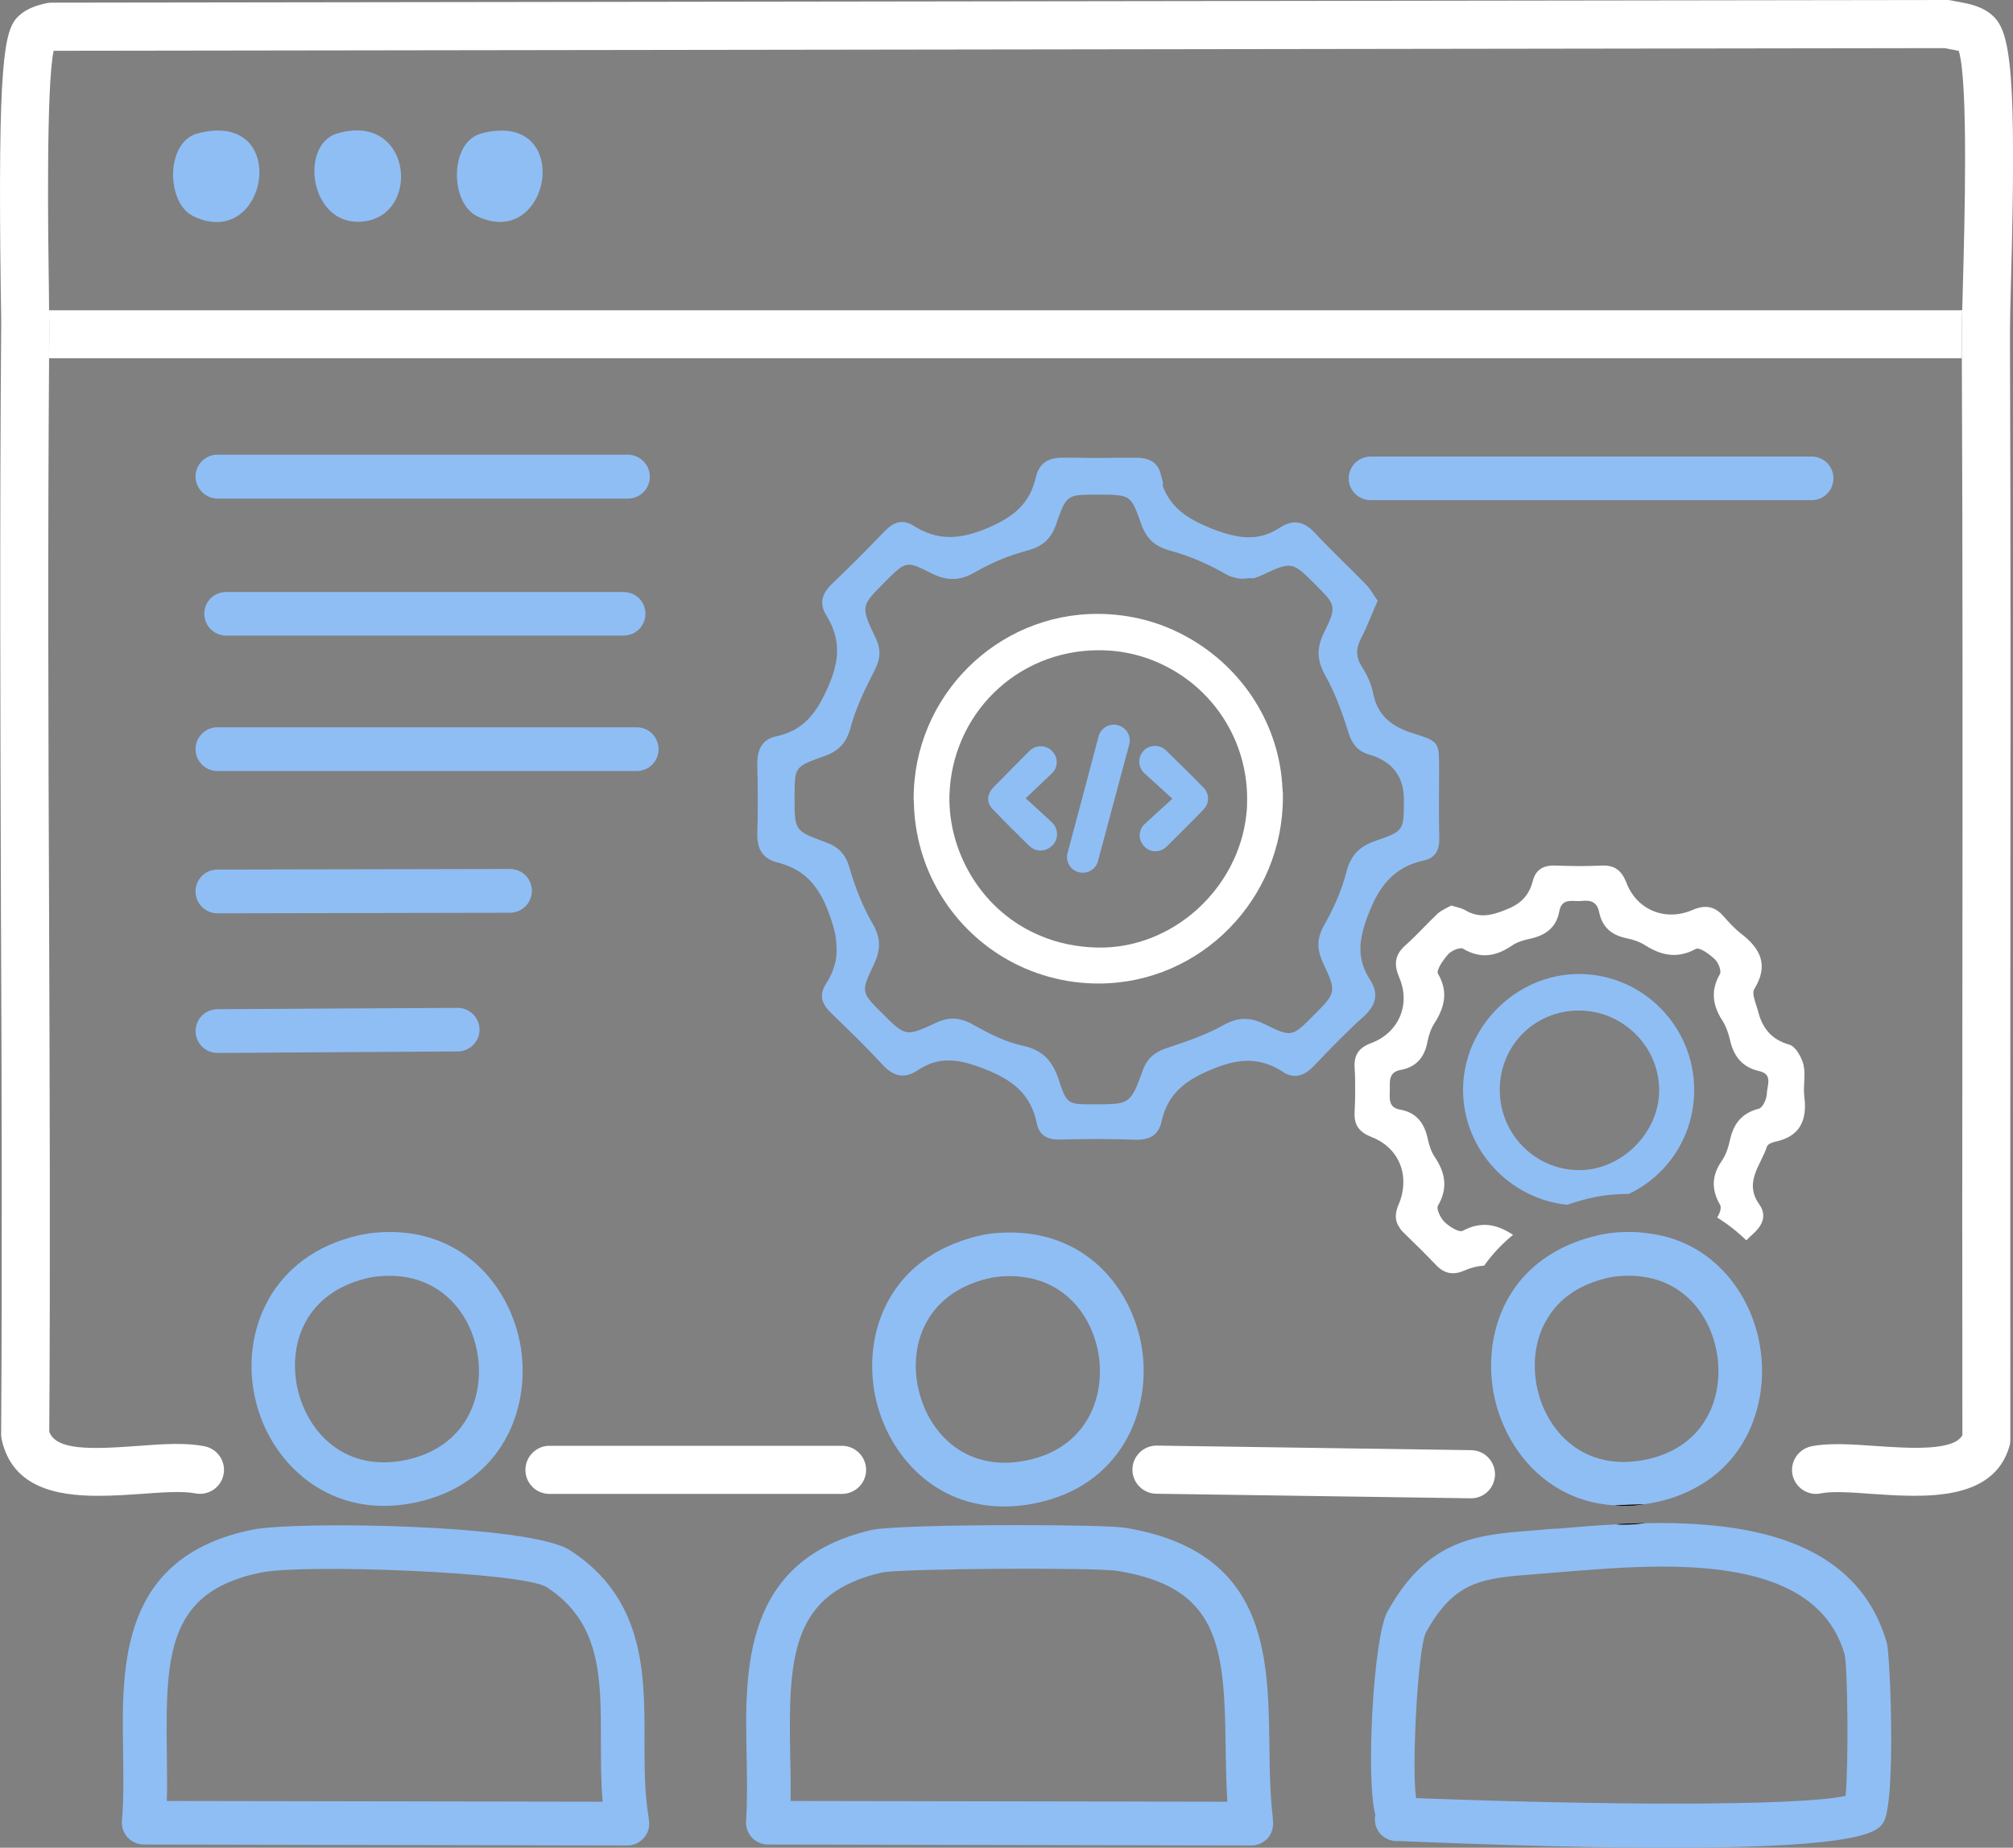<?xml version="1.0" encoding="UTF-8"?>
<svg id="Layer_2" data-name="Layer 2" xmlns="http://www.w3.org/2000/svg" viewBox="0 0 105.82 97.13"><rect x="0" y="0" width="105.82" height="97.13" fill="#808080" stroke="none"/>
  <defs>
    <style>
      .cls-1 {
        fill: #fff;
      }

      .cls-2 {
        fill: none;
      }

      .cls-3 {
        fill: #8fbef5;
      }
    </style>
  </defs>
  <g id="Layer_1-2" data-name="Layer 1">
    <g>
      <g id="Generative_Object" data-name="Generative Object">
        <g>
          <g>
            <path class="cls-3" d="M10.17,11.37c-1.45-.69-1.48-3.92.23-4.36,4.94-1.28,3.71,6.24-.23,4.36Z"/>
            <path class="cls-3" d="M25.09,11.37c-1.45-.69-1.48-3.92.23-4.36,4.9-1.27,3.66,6.21-.23,4.36Z"/>
            <path class="cls-3" d="M19.35,11.6c-3.03.62-3.71-3.98-1.61-4.59,3.82-1.1,4.38,4.02,1.61,4.59Z"/>
          </g>
          <path class="cls-3" d="M66.9,95.47c-.14-1.22-.16-2.51-.17-3.77-.07-4.76-.14-10.16-7.58-11.39-.58-.09-2.98-.14-5.6-.14-3.3,0-6.95.08-7.71.25-6.8,1.57-6.69,7.31-6.59,11.91.02,1.2.04,2.33-.03,3.41-.02.31.09.62.31.86.22.23.52.36.84.36l25.41.05c.32,0,.63-.13.85-.37.21-.24.32-.56.29-.88l-.02-.29ZM41.56,94.67c.01-.8,0-1.6-.02-2.38-.1-5.26.07-8.53,4.82-9.63,1.01-.21,11.21-.28,12.41-.08,5.29.87,5.59,3.89,5.66,9.16.01.98.03,1.98.09,2.97l-22.96-.04Z"/>
          <path class="cls-3" d="M34.08,95.42c-.2-1.24-.2-2.61-.2-3.93.01-3.5.01-7.47-3.92-10-2.12-1.37-14.42-1.54-16.69-1.08-6.96,1.42-6.87,7.09-6.8,11.65.02,1.23.04,2.5-.06,3.65-.03.32.08.64.3.88.22.23.52.37.84.37l25.43.05c.32,0,.63-.13.85-.38.22-.24.33-.56.29-.89l-.04-.32ZM8.77,94.67c.03-.88,0-1.78,0-2.65-.01-.45-.01-.88-.01-1.3,0-4.4.54-7.16,4.97-8.06,2.29-.46,13.65-.03,14.99.76,2.87,1.85,2.87,4.73,2.87,8.07,0,1.07,0,2.16.09,3.22l-22.91-.04Z"/>
          <path class="cls-3" d="M60.05,71.01c-.45-3.22-3-6.53-7.59-6.2-.48.03-.97.12-1.49.28-4.5,1.32-5.69,5.39-4.89,8.61.7,2.81,3.04,5.49,6.7,5.49.52,0,1.07-.05,1.64-.17,4.5-.91,6.07-4.79,5.63-8.01ZM53.96,76.77c-3.12.64-5.09-1.36-5.65-3.63-.11-.44-.17-.9-.17-1.35,0-1.89,1.01-3.78,3.48-4.5.36-.11.69-.17,1.01-.19.15-.01.3-.02.44-.02,2.84,0,4.4,2.09,4.7,4.25.31,2.26-.74,4.82-3.81,5.44Z"/>
          <path class="cls-3" d="M27.38,70.84c-.52-3.24-3.18-6.52-7.79-6.03-.36.04-.74.12-1.18.24-4.36,1.23-5.8,5.26-4.96,8.62.72,2.92,3.2,5.49,6.74,5.49.53,0,1.08-.06,1.66-.18,4.54-.97,6.04-4.9,5.53-8.14ZM21.37,76.74c-3.15.67-5.13-1.34-5.7-3.62-.56-2.29.26-4.99,3.36-5.86.31-.09.57-.14.8-.16,3.14-.34,4.92,1.82,5.28,4.11.36,2.27-.65,4.86-3.74,5.53Z"/>
          <g>
            <g>
              <path d="M84.93,80.13c.12.02.24.02.37.02h.01c.38,0,.76-.02,1.15-.08-.52.01-1.03.03-1.53.06ZM84.87,79.13c.14.02.28.02.43.02h.01c.35,0,.71-.02,1.09-.08-.52.01-1.03.03-1.53.06Z"/>
              <path class="cls-2" d="M86.46,80.07c-.52.01-1.03.03-1.53.06M72.38,95.66s0-.02-.01-.03M84.93,80.13c.12.02.24.02.37.02h.01c.38,0,.76-.02,1.15-.08-.52.01-1.03.03-1.53.06ZM84.87,79.13c.14.02.28.02.43.02h.01c.35,0,.71-.02,1.09-.08-.52.01-1.03.03-1.53.06ZM84.93,80.13c.12.02.24.02.37.02h.01c.38,0,.76-.02,1.15-.08-.52.01-1.03.03-1.53.06Z"/>
            </g>
            <g>
              <path d="M84.87,79.13c.14.02.28.02.43.02h.01c.35,0,.71-.02,1.09-.08-.52.01-1.03.03-1.53.06ZM84.93,80.13c.12.02.24.02.37.02h.01c.38,0,.76-.02,1.15-.08-.52.01-1.03.03-1.53.06Z"/>
              <path class="cls-2" d="M84.87,79.13c.14.02.28.02.43.02h.01c.35,0,.71-.02,1.09-.08M83.93,66.14h-.01M84.93,80.13c.12.02.24.02.37.02h.01c.38,0,.76-.02,1.15-.08-.52.01-1.03.03-1.53.06Z"/>
              <path class="cls-3" d="M99.19,86.37c-1.26-4.4-5.25-5.86-9.47-6.21-.81-.07-1.63-.1-2.44-.1-.27,0-.55,0-.82.01-.39.06-.77.08-1.15.08h-.01c-.13,0-.25,0-.37-.02-1.1.06-2.15.15-3.1.23h-.19s-1.01.09-1.01.09c-3,.23-5.58.42-7.71,4.3-.72,1.33-1.13,8.77-.62,10.66-.07.33.01.67.22.94.22.27.55.43.9.43h.19c6.04.25,10.63.35,14.12.35,10.43,0,11-.89,11.28-1.34.67-1.07.35-8.83.18-9.42ZM97.02,94.4c-1.19.28-4.61.41-8.99.41-4.04,0-8.9-.11-13.59-.29-.24-1.6.09-7.75.5-8.67,1.52-2.78,2.97-2.89,5.87-3.11l1.21-.1c1.62-.13,3.48-.29,5.35-.29,4.28,0,8.52.83,9.6,4.62.16.71.21,5.82.05,7.43Z"/>
              <path class="cls-3" d="M92.55,70.96c-.22-1.58-.94-3.17-2.15-4.34-.97-.95-2.26-1.63-3.86-1.8-.28-.04-.58-.06-.88-.06-.27,0-.56.01-.85.04-.37.04-.75.11-1.19.23-.76.21-1.43.5-2.01.85-.66.39-1.21.87-1.66,1.4-1.5,1.79-1.84,4.19-1.37,6.26.44,1.91,1.63,3.77,3.48,4.79.81.45,1.75.74,2.81.8.5-.03,1.01-.05,1.53-.06.01.01.02.01.03,0,.13-.01.26-.04.39-.06.94-.17,1.75-.48,2.45-.88,2.72-1.54,3.65-4.56,3.28-7.17ZM86.4,76.75c-.37.07-.72.1-1.05.1-2.51,0-4.07-1.82-4.53-3.82-.3-1.33-.14-2.79.67-3.95.56-.82,1.45-1.48,2.73-1.83.32-.09.57-.14.81-.16.21-.02.4-.03.6-.03.22,0,.43.01.63.04,2.39.28,3.73,2.19,4.02,4.18.33,2.31-.75,4.89-3.88,5.47Z"/>
            </g>
          </g>
        </g>
        <g>
          <path class="cls-1" d="M103.15,16.31c-.01.49-.02.89-.02,1.16v1.36H2.58c0-.43.01-.85.01-1.28,0-.27,0-.7-.01-1.24h100.57Z"/>
          <path class="cls-1" d="M105.71,14.92c-.03,1.14-.05,2.04-.05,2.54.04,11.45.03,23.09.02,34.34,0,7.95-.01,15.9,0,23.86,0,.12-.01.23-.04.34-.84,2.97-4.53,2.71-7.23,2.53-1.03-.08-2.1-.15-2.68-.03-.68.15-1.35-.29-1.5-.97-.14-.68.29-1.35.98-1.5.92-.19,2.11-.11,3.38-.02,1.75.12,4.12.28,4.57-.57-.01-7.88-.01-15.76,0-23.64.01-10.81.02-21.96-.03-32.97v-1.36c0-.27.01-.67.02-1.16.01-.42.03-.92.04-1.46.08-2.93.29-10.54-.22-12.17-.11-.03-.31-.07-.43-.09-.11-.02-.22-.04-.32-.06L2.85,2.67h-.03c-.4,1.86-.29,9.86-.25,12.59,0,.38.01.74.01,1.05.01.54.01.97.01,1.24,0,.43-.01.85-.01,1.28-.07,9.7-.04,19.54,0,29.06.03,8.97.07,18.24.01,27.37.36.98,2.16.93,4.63.75,1.31-.1,2.54-.19,3.55.02.68.14,1.12.81.98,1.49-.14.68-.81,1.12-1.49.98-.66-.13-1.78-.05-2.86.03-.7.05-1.48.1-2.25.1-2.24,0-4.48-.47-5.05-2.91-.02-.1-.04-.2-.04-.3.06-9.17.03-18.5-.01-27.52-.03-9.95-.07-20.24.01-30.37.01-.42,0-1.22-.02-2.24C-.12,3.25.21,1.59.95.87c.49-.48,1.14-.62,1.48-.7.09-.02.18-.03.27-.03l99.65-.14c.11,0,.21.02.31.04.1.03.21.04.32.06.52.1,1.23.22,1.79.74.92.85,1.25,2.99.94,14.08Z"/>
          <path class="cls-1" d="M78.59,77.52c0,.14-.03.27-.07.39-.17.5-.64.85-1.19.85h-.02l-16.53-.24c-.7-.01-1.26-.59-1.25-1.28.01-.7.58-1.25,1.27-1.25h.01l16.54.24s.07,0,.11.01c.64.06,1.14.62,1.13,1.28Z"/>
          <path class="cls-3" d="M27.96,46.83c0,.63-.51,1.14-1.14,1.15l-15.39.03c-.63,0-1.15-.51-1.15-1.15s.51-1.15,1.15-1.15l15.38-.03c.64,0,1.15.51,1.15,1.15Z"/>
          <path class="cls-3" d="M10.28,25.05c0-.64.52-1.15,1.15-1.15h21.58c.64.01,1.15.53,1.15,1.16s-.51,1.15-1.15,1.15H11.43c-.63-.01-1.15-.53-1.15-1.16Z"/>
          <path class="cls-3" d="M33.93,32.26c0,.64-.51,1.15-1.15,1.15H11.89c-.64,0-1.15-.51-1.15-1.15s.51-1.14,1.15-1.14h20.89c.64,0,1.15.51,1.15,1.14Z"/>
          <path class="cls-3" d="M34.62,39.38c0,.64-.51,1.15-1.15,1.15H11.43c-.63,0-1.15-.51-1.15-1.15s.52-1.15,1.15-1.15h22.04c.64,0,1.15.52,1.15,1.15Z"/>
          <path class="cls-3" d="M25.21,54.12c0,.63-.51,1.15-1.15,1.15l-12.62.08h-.01c-.63,0-1.14-.51-1.15-1.14,0-.64.51-1.15,1.14-1.16l12.63-.07h.01c.63,0,1.14.51,1.15,1.14Z"/>
          <path class="cls-3" d="M96.38,25.15c0,.63-.51,1.14-1.14,1.14h-23.19c-.64,0-1.15-.51-1.15-1.14s.51-1.15,1.15-1.15h23.19c.63,0,1.14.51,1.14,1.15Z"/>
          <path class="cls-1" d="M45.53,77.27c0,.69-.57,1.26-1.27,1.26h-15.38c-.7,0-1.26-.57-1.26-1.26s.56-1.27,1.26-1.27h15.38c.7,0,1.27.57,1.27,1.27Z"/>
        </g>
      </g>
      <g>
        <path class="cls-3" d="M75.65,40.47c0-1.43.03-1.49-1.3-1.9-1.14-.35-1.93-.9-2.17-2.14-.09-.48-.32-.96-.58-1.37-.35-.54-.32-1-.03-1.55.31-.6.55-1.25.85-1.93-.21-.29-.36-.59-.58-.82-.89-.92-1.83-1.79-2.7-2.73-.55-.6-1.13-.76-1.83-.31-1.18.78-2.25.59-3.58.08-.14-.06-.27-.11-.4-.17-.03-.02-.07-.03-.09-.04h0c-1.02-.45-1.73-1.04-2.11-2.02v-.22c-.03-.11-.06-.24-.1-.37-.15-.72-.68-.93-1.37-.92-.32,0-.62.01-.94,0-.7.02-1.4.02-2.1,0h-.71c-.78-.02-1.29.27-1.46,1.04-.32,1.37-1.14,2.05-2.47,2.63-1.47.63-2.65.73-3.97-.1-.55-.35-1.03-.19-1.48.27-.91.94-1.82,1.87-2.77,2.77-.54.51-.72,1.03-.32,1.68.76,1.24.71,2.34.1,3.74-.6,1.36-1.26,2.29-2.71,2.61-.79.16-1.03.72-1.02,1.48.03,1.22.04,2.45,0,3.67-.01.77.28,1.29,1.04,1.48.49.13.91.31,1.27.56.59.42,1.02,1.02,1.37,1.89.03.07.05.14.08.21.23.62.39,1.18.4,1.73.03.34,0,.68-.1,1.02-.09.33-.24.66-.47,1.01-.2.32-.24.62-.14.9.09.22.24.43.46.63.9.87,1.8,1.74,2.65,2.66.57.63,1.15.81,1.89.31.44-.29.87-.45,1.31-.49.68-.07,1.36.11,2.13.41,1.5.58,2.49,1.31,2.81,2.91.08.41.32.66.66.76.15.04.33.07.52.06,1.33-.03,2.67-.04,4,.01.55.02.96-.12,1.2-.51.07-.12.13-.25.16-.41.32-1.47,1.22-2.18,2.63-2.77,1.41-.59,2.52-.67,3.76.12.02.02.04.03.06.05.59.33,1.09.14,1.56-.35.6-.63,1.21-1.26,1.83-1.86.25-.25.51-.49.77-.72.65-.6.86-1.19.36-1.96-.74-1.14-.58-2.17-.08-3.46.41-1.07.92-1.86,1.75-2.36.33-.2.71-.35,1.17-.45.6-.13.82-.56.8-1.18-.03-1.18-.01-2.38-.01-3.58ZM72.32,44.2c-.85.28-1.31.75-1.54,1.63-.25.98-.68,1.94-1.18,2.82-.39.69-.37,1.26-.06,1.95.74,1.56.71,1.57-.52,2.81-1.09,1.09-1.12,1.13-2.55.42-.77-.37-1.39-.37-2.16.06-.91.51-1.91.85-2.91,1.18-.66.22-1.08.51-1.33,1.21-.65,1.78-.68,1.77-2.57,1.77-1.37,0-1.42.02-1.86-1.34-.33-.97-.84-1.51-1.87-1.74-.9-.19-1.77-.63-2.58-1.09-.7-.4-1.29-.45-2.02-.1-1.56.73-1.58.7-2.81-.53-1.08-1.08-1.12-1.1-.43-2.53.36-.76.4-1.39-.06-2.17-.52-.89-.91-1.9-1.2-2.89-.2-.73-.56-1.13-1.25-1.38-.12-.04-.22-.09-.32-.12-1.34-.49-1.33-.63-1.33-2.2,0-1.46-.02-1.64,1.09-2.04.12-.05.26-.1.41-.15.79-.27,1.21-.68,1.44-1.51.02-.1.06-.21.09-.31.28-.92.71-1.8,1.15-2.66.34-.63.38-1.13.07-1.78-.79-1.65-.76-1.66.51-2.93,1.08-1.08,1.1-1.13,2.46-.43.84.41,1.5.38,2.3-.09.83-.48,1.75-.86,2.68-1.11.81-.21,1.27-.59,1.55-1.39.37-1.08.5-1.42,1.1-1.52.26-.04.62-.04,1.14-.04.41,0,.72,0,.96.03.74.06.86.35,1.27,1.51.01.05.03.09.05.14.28.68.71,1.06,1.49,1.27.25.07.51.15.77.24.34.12.69.26,1.03.42.34.15.69.33,1.02.52.13.08.27.15.4.19h0s.08.03.11.03c.27.09.52.09.79.04.07,0,.14,0,.22.01.16-.03.31-.1.48-.17,1.57-.74,1.58-.71,2.8.5.56.57.85.84.89,1.18.05.32-.11.68-.45,1.37-.4.82-.35,1.46.09,2.25.52.93.89,1.96,1.21,2.99.19.6.49.96,1.06,1.14.11.04.22.06.32.1q1.53.6,1.53,2.26c0,1.63.02,1.66-1.49,2.18Z"/>
        <path class="cls-1" d="M93.3,60.02c-.15.03-.37.13-.41.24-.32.99-1.24,1.89-.4,3.06.37.53.2,1.04-.27,1.48-.14.13-.28.26-.42.4-.46-.45-.97-.85-1.53-1.2.16-.26.23-.52.15-.67-.47-.81-.44-1.55.1-2.32.21-.31.34-.7.42-1.08.19-.86.62-1.42,1.52-1.65.2-.05.42-.52.42-.8.01-.4.33-1.01-.38-1.17-.94-.21-1.38-.81-1.57-1.7-.08-.32-.19-.64-.36-.92-.53-.8-.67-1.59-.16-2.48.1-.16-.08-.62-.27-.79-.27-.26-.8-.64-.99-.54-.96.52-1.79.36-2.65-.18-.29-.19-.65-.31-.99-.38-.8-.16-1.29-.59-1.45-1.39-.11-.51-.43-.63-.91-.57-.45.05-1.04-.2-1.18.54-.15.84-.7,1.26-1.51,1.44-.34.07-.72.18-1,.38-.83.56-1.64.69-2.55.15-.16-.09-.61.1-.78.29-.26.29-.64.84-.54,1.02.56.95.35,1.77-.19,2.62-.19.29-.3.65-.37,1-.15.8-.61,1.3-1.39,1.44-.68.13-.57.62-.58,1.09-.01.44-.07.9.55,1,.84.15,1.26.7,1.44,1.51.07.34.18.7.38.99.56.84.69,1.64.16,2.55-.1.17.14.65.34.85.25.24.76.57.96.47.92-.49,1.72-.38,2.57.16.03.02.05.03.08.05-.59.48-1.1,1.03-1.52,1.62-.34.02-.68.1-1.02.25-.59.26-1.05.19-1.5-.27-.55-.58-1.12-1.14-1.71-1.71-.08-.08-.15-.15-.2-.24-.28-.38-.27-.78-.06-1.26.09-.21.16-.43.19-.63.22-1.14-.26-2.19-1.27-2.74-.11-.06-.22-.11-.35-.16-.63-.25-.93-.61-.89-1.31.02-.38.03-.75.03-1.14h0c0-.41,0-.79-.03-1.18-.04-.69.22-1.07.88-1.31,1.45-.55,2.08-2.04,1.46-3.46,0-.03-.02-.05-.03-.08-.18-.45-.2-.85.03-1.22h0c.08-.12.18-.24.3-.35.6-.53,1.13-1.13,1.72-1.69.21-.19.49-.3.72-.43.29.09.52.13.71.23.7.43,1.33.32,2.09.02.81-.3,1.28-.73,1.49-1.55.15-.59.57-.83,1.19-.8.8.03,1.61.04,2.42,0,.68-.03,1.05.25,1.3.88.54,1.45,2.05,2.07,3.47,1.46.64-.28,1.16-.23,1.64.32.29.33.59.66.94.93,1.03.79,1.44,1.67.68,2.9-.15.25.09.76.19,1.13.22.91.7,1.53,1.67,1.8.32.1.63.66.73,1.06.12.53-.03,1.11.04,1.66.16,1.25-.22,2.11-1.55,2.38Z"/>
        <path class="cls-1" d="M67.42,41.5c-.14-3.41-2.11-6.39-4.97-7.99-1.39-.79-3-1.23-4.71-1.24-5.36-.03-9.73,4.36-9.71,9.73,0,.04,0,.08.01.12.05,3.5,1.93,6.54,4.72,8.21,1.46.87,3.19,1.38,5.03,1.37,5.33-.02,9.67-4.44,9.65-9.83,0-.13,0-.25-.02-.37ZM65.52,42.78v.02c-.41,3.9-3.87,7.1-7.85,7.01-1.09-.03-2.08-.24-2.95-.61-3.08-1.26-4.77-4.3-4.81-7.09v-.27c.11-4.26,3.51-7.66,7.86-7.66,1.35,0,2.6.34,3.7.94.01,0,.02,0,.02.01,2.41,1.31,4.05,3.86,4.07,6.81,0,.29,0,.57-.04.84Z"/>
        <path class="cls-3" d="M55.32,44.45s-.01.01-.02.01c-.33.33-.85.33-1.19.01-.63-.62-1.29-1.27-1.93-1.94-.35-.37-.29-.81.07-1.17.61-.63,1.24-1.25,1.87-1.89.34-.33.88-.32,1.2.02t.01.02c.31.33.29.84-.04,1.15-.43.41-.89.84-1.37,1.3.48.44.93.85,1.37,1.26.36.33.37.89.03,1.23Z"/>
        <path class="cls-3" d="M59.36,39.14c-.55,2.04-1.09,4.06-1.64,6.12-.11.44-.56.7-1,.59h-.01c-.45-.12-.71-.57-.59-1.01.55-2.05,1.09-4.08,1.63-6.13.12-.44.57-.71,1.01-.59.01,0,.02.01.02.01.44.12.7.57.58,1.01Z"/>
        <path class="cls-3" d="M63.28,42.54c-.64.67-1.3,1.31-1.96,1.97-.33.32-.86.32-1.17-.02-.01,0-.01-.01-.01-.01-.32-.34-.3-.86.04-1.17.45-.42.93-.85,1.45-1.32-.52-.48-1-.92-1.47-1.34-.35-.32-.36-.86-.03-1.2.16-.16.38-.24.59-.24s.42.08.58.24c.67.65,1.33,1.3,1.98,1.97.3.31.3.81,0,1.12Z"/>
        <path class="cls-3" d="M83,51.2c-3.3,0-6.09,2.79-6.09,6.09,0,3.12,2.43,5.73,5.47,6.04.23-.08.47-.15.71-.22.55-.16,1.04-.25,1.52-.3.34-.03.68-.05,1.01-.05,2.04-.96,3.44-3.04,3.44-5.47,0-3.35-2.72-6.09-6.06-6.09ZM82.99,61.51c-2.3-.02-4.15-1.9-4.15-4.22s1.82-4.17,4.16-4.17c2.28,0,4.19,1.85,4.22,4.14.03,2.26-1.97,4.27-4.23,4.25Z"/>
      </g>
    </g>
  </g>
</svg>